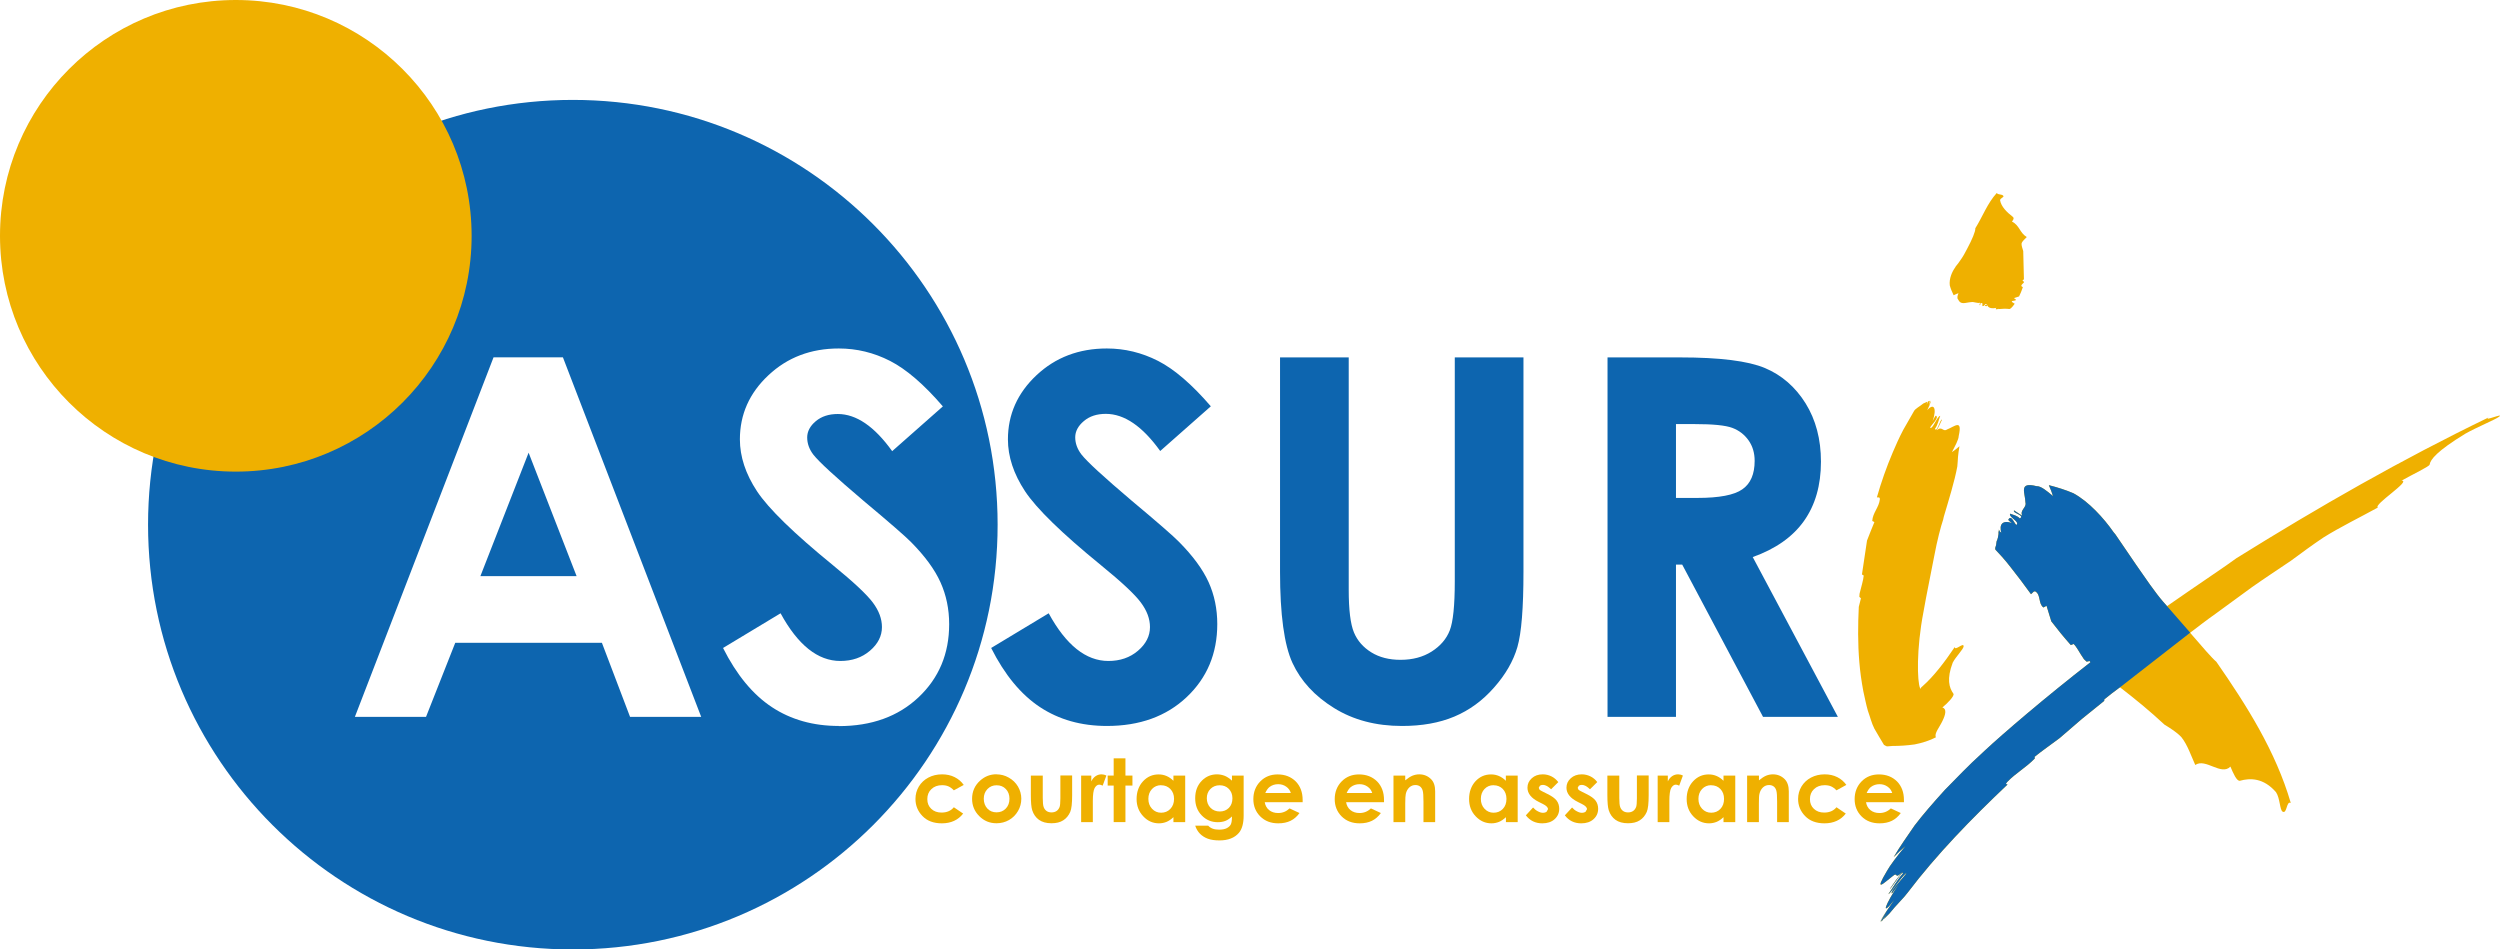 <?xml version="1.0" encoding="UTF-8"?>
<svg xmlns="http://www.w3.org/2000/svg" xmlns:xlink="http://www.w3.org/1999/xlink" id="Calque_2" data-name="Calque 2" viewBox="0 0 325.05 123.45">
  <defs>
    <style>
      .cls-1 {
        fill: #0d65af;
      }

      .cls-2 {
        clip-path: url(#clippath);
      }

      .cls-3 {
        fill: #efb000;
      }

      .cls-4 {
        fill: none;
      }
    </style>
    <clipPath id="clippath">
      <path class="cls-4" d="m324.24,54.24c-.53.17-1.06.33-.68.04-11.37,5.5-21.95,11.56-32.77,18.29-1.16.88-4.7,3.22-9.03,6.24-.17-.2-.35-.39-.52-.59-.95-1.08-2.39-3.18-3.49-4.77-1.15-1.69-2.11-3.1-2.7-3.96l-.24-.29c-1.28-1.84-3.24-3.99-5.23-5.07-.98-.42-2.05-.76-3.19-1.05.23.51.41.99.54,1.42-.78-.66-1.58-1.33-2.14-1.29-2.38-.6-1.47.85-1.44,2.13.18.67-.76.95-.42,1.72-.42-.28-.63-.42-1.06-.7-.27.36,1.46.62.75,1.05-.31-.35-.89-.49-1.28-.62-.12.53,1.26,1,.86,1.45-.1.01-.23-.22-.37-.45-.21-.34-.45-.67-.69-.26-.08.11.26.32.44.46-1.3-.41-1.65.26-1.37,1.28-.23-.16-.27-.41-.36-.39h0s.11.24.11.24l-.11-.07v.33s-.02.18-.02.18v-.02c-.03.25-.08.49-.16.69-.14.16-.08.59-.18.78-.09.2-.09.41-.03.47.38.39,1.23,1.3,2.03,2.35.82,1.02,1.69,2.2,2.58,3.42.23-.16.35-.46.6-.34.7.47.33,1.57,1.02,2.07l.4-.22c.19.62.42,1.35.62,2.02.79,1.03,1.6,2.03,2.54,3.09l.36-.15c.43.4.76,1.15,1.35,1.99l.35.32.38-.09.11.16c-5.93,4.61-11.38,9.29-13.74,11.49l-.5.47c-1.54,1.38-3.12,3.05-4.67,4.62-1.49,1.64-2.9,3.26-3.96,4.66-.91,1.35-1.88,2.66-2.71,4.1.54-.55,1.05-1.04,1.52-1.43-1.07,1.26-2.05,2.6-2.36,3.17-1.82,3.05-.4,1.57.71.73.33-.29.4-.21.47-.13.09.1.18.2.77-.4-.67.84-.99,1.28-1.6,2.17.02.08.41-.48.81-1.04.48-.67.97-1.35.86-.92-.7.77-1.26,1.79-1.88,2.67.21-.09.75-.83,1.26-1.53.53-.68,1.04-1.29,1.08-1.16-.33.47-2.04,2.23-1.9,2.58.03.07.64-.81.95-1.24-1.83,2.74-2.43,4.41-.62,2.1-.56.83-1.46,2.04-1.85,2.9h0c.21-.38.72-1.19.99-1.59-.33.5-.63,1.05-.89,1.51l.24-.19c.23-.35.44-.68.66-1.01-.19.3-.35.6-.53.89.23-.21.46-.45.74-.73.89-1.12,1.92-2.08,2.37-2.71,3.81-5.03,8.34-9.66,13-14.08-.07-.09-.39.07-.04-.33,1.17-1.21,2.42-1.85,3.59-3.06l-.03-.21c1.01-.82,2.14-1.59,3.25-2.43l2.9-2.5,2.96-2.39c-.09,0-.15-.04.03-.21.53-.45,1.22-.96,1.97-1.52,1.92,1.48,3.85,3.05,5.78,4.85.81.5,1.63,1.01,2.21,1.64.79.98,1.3,2.52,1.8,3.61.64-.44,1.44-.13,2.23.18.86.34,1.72.68,2.34.04.33.79.82,1.96,1.25,1.84,1.3-.36,3.04-.4,4.68,1.49.53.79.48,2.32.86,2.53.29.17.41-.2.53-.56.12-.36.24-.73.53-.56-1.97-6.71-5.71-12.64-9.68-18.36-.57-.47-1.83-1.94-3.41-3.77,1.09-.83,2.17-1.67,3.31-2.47,1.56-1.14,3.14-2.29,4.75-3.47,1.62-1.15,3.32-2.25,5.03-3.41,1.41-1.04,2.82-2.08,4.22-3.02,2.12-1.33,4.98-2.74,7.1-3.91-.63-.36,4.42-3.52,3.08-3.5,1.42-.8,3.63-1.85,3.65-2.08.09-.64.92-1.75,4.64-4.02,1.48-.84,3.9-1.83,4.38-2.2.15-.11.16-.16.08-.16-.12,0-.44.1-.76.2Z"></path>
    </clipPath>
  </defs>
  <g id="Calque_1-2" data-name="Calque 1">
    <path class="cls-3" d="m244,64.66c.18.06.42-.1.42.25-.11,1.07-.93,1.75-.99,2.83l.28.14c-.31.77-.65,1.57-.96,2.4-.22,1.46-.44,2.92-.66,4.41l.23.14c-.05.63-.33,1.46-.54,2.36l-.03.41.21.19c-.1.4-.19.76-.28,1.11-.11,2.31-.14,4.7.07,7.19.1,1.24.28,2.51.52,3.79.18.8.36,1.73.59,2.53.29.79.48,1.61.84,2.32.43.76.86,1.46,1.26,2.13.17.05.26.2.46.18.22-.02.43-.04.64-.05.92,0,1.89-.06,2.88-.2.97-.19,1.96-.5,2.77-.93-.27-.47.48-1.32.86-2.15.39-.8.57-1.54-.02-1.73.69-.55,1.62-1.54,1.43-1.79-.56-.78-.89-1.91-.09-4.03.39-.77,1.41-1.76,1.42-2.13,0-.57-1.15.67-1.15.09-1.35,2.01-2.77,3.85-4.18,5.09l-.22.2v.02s0,0,0,0v.03s-.04.09-.04.09l-.07-.07c-.38-.83-.5-5.09.44-9.93.42-2.42.97-4.97,1.4-7.26.39-2.08.84-3.78,1.16-4.74l.08-.36c.63-2.13,1.42-4.67,1.76-6.55.06-.48.05-.85.09-1.25.04-.42.1-.88.19-1.37-.36.31-.69.57-.99.77.4-.76.89-1.65.89-2.1.51-2.28-.53-1.23-1.52-.85-.54.37-.65-.52-1.33.11.29-.55.43-.82.68-1.38-.22-.19-.65,1.78-.92,1.18.37-.48.48-1.15.69-1.68-.41.03-.98,1.8-1.32,1.55.08-.33,1.23-1.28.77-1.57-.08-.06-.31.45-.44.71.59-1.73.13-2.41-.71-1.42.17-.41.5-.9.45-1.27h0c-.03.18-.17.48-.23.66.06-.22.1-.43.12-.62l-.22.08-.19.43.09-.39c-.18.08-.35.16-.52.23-.41.35-1.07.68-1.22,1l-1.38,2.41c-.6,1.14-.96,1.99-1.38,2.96-.81,1.91-1.5,3.86-2.06,5.84"></path>
    <path class="cls-3" d="m261.97,39.51l-.39-.26c-.06-.25.57-.04.52-.31l-.25-.18c.2-.07.44-.13.67-.22.17-.34.33-.72.49-1.2l-.21-.15c.04-.23.21-.29.35-.46v-.1s-.19-.15-.19-.15l.19-.17c-.03-1.11-.06-2.39-.09-3.67-.11-.35-.23-.7-.22-.96.08-.35.47-.61.68-.86-.93-.55-.94-1.54-1.93-2.01.14-.18.35-.44.1-.63-.73-.56-1.51-1.31-1.64-2.15.02-.28.53-.37.43-.55-.17-.28-.7-.11-.86-.39-1.23,1.35-1.83,3.05-2.79,4.59.04.39-.44,1.5-1.03,2.6-.35.64-.45.88-.75,1.32-.27.41-.57.82-.78,1.06l-.05.1c-.4.54-.82,1.47-.71,2.35.11.42.3.86.5,1.28.21-.11.43-.2.63-.27-.12.3-.22.64-.05.81.35.77.95.4,1.71.35.34-.07.79.19,1.15.08l-.09.31c.29.06-.08-.42.39-.23v.36c.4,0,.21-.36.61-.26.08.05-.61.19-.1.28l.14-.12c.11.35.6.46,1.17.32l-.17.21h0l.13-.12-.03.11.21-.02.12-.07-.02.06c.17,0,.32-.02.48-.03.33-.04.83,0,.83,0,.22.1.46-.14.84-.68"></path>
    <path class="cls-1" d="m157.44,52.82l-6.59,5.82c-2.31-3.22-4.67-4.83-7.07-4.83-1.17,0-2.12.31-2.86.94-.74.62-1.12,1.33-1.12,2.11s.27,1.52.8,2.22c.72.93,2.9,2.93,6.53,6.01,3.4,2.84,5.45,4.63,6.17,5.37,1.8,1.82,3.08,3.56,3.84,5.23.75,1.66,1.13,3.48,1.13,5.45,0,3.83-1.33,7-3.98,9.5s-6.11,3.75-10.37,3.75c-3.33,0-6.23-.82-8.7-2.45-2.47-1.63-4.59-4.19-6.35-7.69l7.48-4.51c2.25,4.13,4.84,6.2,7.76,6.2,1.53,0,2.81-.44,3.85-1.33,1.04-.89,1.56-1.92,1.56-3.08,0-1.06-.39-2.12-1.18-3.18-.78-1.06-2.51-2.68-5.19-4.86-5.09-4.15-8.38-7.36-9.87-9.61-1.49-2.26-2.23-4.51-2.23-6.75,0-3.24,1.24-6.02,3.71-8.34,2.47-2.32,5.52-3.48,9.15-3.48,2.33,0,4.55.54,6.67,1.62,2.11,1.08,4.4,3.05,6.86,5.91"></path>
    <path class="cls-1" d="m166.43,46.47h8.93v30.23c0,2.6.23,4.45.68,5.53.45,1.08,1.21,1.94,2.26,2.59,1.05.65,2.31.97,3.8.97,1.57,0,2.92-.36,4.05-1.08,1.13-.72,1.92-1.64,2.35-2.75.43-1.11.65-3.23.65-6.37v-29.12h8.93v27.87c0,4.7-.26,7.96-.79,9.79-.53,1.82-1.54,3.58-3.04,5.27-1.49,1.7-3.21,2.95-5.16,3.77-1.95.82-4.21,1.22-6.8,1.22-3.39,0-6.34-.78-8.85-2.34-2.51-1.56-4.3-3.5-5.39-5.85-1.08-2.34-1.62-6.3-1.62-11.87v-27.87Z"></path>
    <path class="cls-1" d="m209.01,46.47h9.43c5.16,0,8.84.46,11.03,1.38,2.19.92,3.95,2.45,5.29,4.59,1.33,2.14,2,4.67,2,7.59,0,3.07-.74,5.64-2.21,7.71-1.47,2.07-3.69,3.63-6.66,4.69l11.07,20.78h-9.73l-10.51-19.8h-.81v19.8h-8.9v-46.75Zm8.9,18.27h2.79c2.83,0,4.78-.37,5.84-1.12,1.07-.74,1.6-1.98,1.6-3.7,0-1.02-.26-1.91-.79-2.66-.53-.75-1.24-1.3-2.12-1.63-.89-.33-2.51-.49-4.88-.49h-2.44v9.6Z"></path>
    <polygon class="cls-1" points="62.46 74.91 74.97 74.91 68.73 58.86 62.46 74.91"></polygon>
    <path class="cls-1" d="m74.48,12.99c-30.5,0-55.23,24.73-55.23,55.23s24.73,55.23,55.23,55.23,55.23-24.73,55.23-55.23S104.98,12.99,74.48,12.99m7.44,80.22l-3.66-9.63h-19.07l-3.8,9.63h-9.25l18.03-46.75h9.02l17.98,46.75h-9.25Zm27.14,1.18c-3.33,0-6.23-.82-8.7-2.45-2.47-1.63-4.59-4.19-6.35-7.69l7.48-4.51c2.25,4.13,4.84,6.2,7.77,6.2,1.53,0,2.81-.44,3.85-1.33,1.04-.89,1.56-1.92,1.56-3.08,0-1.06-.39-2.12-1.18-3.18-.79-1.06-2.52-2.68-5.19-4.86-5.09-4.15-8.38-7.36-9.87-9.61-1.49-2.26-2.23-4.51-2.23-6.75,0-3.24,1.23-6.02,3.71-8.34,2.47-2.32,5.52-3.48,9.15-3.48,2.33,0,4.56.54,6.67,1.62,2.11,1.08,4.4,3.05,6.86,5.91l-6.59,5.82c-2.31-3.22-4.67-4.83-7.07-4.83-1.17,0-2.12.31-2.87.94-.74.62-1.11,1.33-1.11,2.11s.26,1.52.79,2.22c.72.93,2.9,2.93,6.53,6.01,3.4,2.84,5.45,4.63,6.18,5.37,1.8,1.82,3.08,3.56,3.83,5.23.75,1.66,1.13,3.48,1.13,5.45,0,3.84-1.33,7-3.98,9.5-2.65,2.5-6.11,3.75-10.37,3.75"></path>
    <path class="cls-3" d="m61.32,30.66c0,16.93-13.73,30.66-30.66,30.66S0,47.6,0,30.66,13.73,0,30.66,0s30.66,13.73,30.66,30.66"></path>
    <path class="cls-3" d="m125.3,102.06l-1.28.7c-.24-.25-.48-.42-.71-.52-.23-.1-.51-.15-.82-.15-.57,0-1.04.17-1.39.51-.36.34-.53.77-.53,1.3s.17.94.51,1.26c.34.33.79.49,1.34.49.69,0,1.22-.23,1.6-.69l1.21.82c-.65.84-1.58,1.27-2.77,1.27-1.07,0-1.92-.32-2.52-.95-.61-.63-.91-1.37-.91-2.22,0-.59.15-1.13.44-1.62.3-.49.71-.88,1.24-1.16.53-.28,1.12-.42,1.78-.42.61,0,1.15.12,1.63.36.48.24.88.58,1.19,1.02"></path>
    <path class="cls-3" d="m129.55,100.68c.58,0,1.12.14,1.62.43.51.29.9.67,1.19,1.16.28.49.43,1.02.43,1.58s-.14,1.11-.43,1.6c-.29.5-.68.89-1.17,1.17-.49.28-1.04.42-1.63.42-.88,0-1.62-.31-2.24-.93-.62-.62-.93-1.37-.93-2.25,0-.95.35-1.74,1.05-2.37.61-.55,1.32-.82,2.12-.82m.02,1.43c-.48,0-.87.16-1.19.49-.32.33-.48.75-.48,1.26s.16.95.47,1.28.71.49,1.19.49.88-.16,1.2-.49c.32-.33.48-.76.48-1.28s-.16-.94-.47-1.26c-.31-.33-.71-.49-1.2-.49"></path>
    <path class="cls-3" d="m134.03,100.84h1.55v2.92c0,.57.04.96.12,1.18.08.22.21.39.38.51.17.12.39.18.64.18s.47-.06.65-.18c.18-.12.31-.3.4-.53.06-.17.1-.55.1-1.12v-2.97h1.53v2.57c0,1.06-.08,1.78-.25,2.17-.21.47-.51.84-.91,1.09-.4.26-.91.38-1.53.38-.67,0-1.21-.15-1.63-.45-.41-.3-.7-.71-.87-1.24-.12-.37-.18-1.03-.18-2v-2.52Z"></path>
    <path class="cls-3" d="m140.58,100.84h1.31v.76c.14-.3.33-.53.57-.69.24-.16.49-.23.77-.23.2,0,.41.05.62.16l-.48,1.31c-.18-.09-.33-.13-.44-.13-.24,0-.43.15-.6.43-.16.29-.24.86-.24,1.7v.29s0,2.45,0,2.45h-1.52v-6.05Z"></path>
    <polygon class="cls-3" points="144.8 98.6 146.33 98.6 146.33 100.84 147.24 100.84 147.24 102.14 146.33 102.14 146.33 106.89 144.8 106.89 144.8 102.14 144.02 102.14 144.02 100.84 144.8 100.84 144.8 98.6"></polygon>
    <path class="cls-3" d="m152.57,100.84h1.53v6.05h-1.53v-.64c-.3.28-.6.49-.9.61-.3.12-.63.19-.98.19-.79,0-1.47-.3-2.04-.91-.58-.61-.87-1.36-.87-2.26s.28-1.7.84-2.3c.56-.6,1.23-.89,2.03-.89.37,0,.71.07,1.03.21.32.14.62.34.89.62v-.67Zm-1.61,1.25c-.47,0-.87.17-1.18.5-.31.33-.47.76-.47,1.28s.16.95.48,1.29c.32.34.71.51,1.18.51s.88-.16,1.2-.5c.32-.33.48-.77.48-1.3s-.16-.95-.48-1.28c-.32-.33-.72-.49-1.2-.49"></path>
    <path class="cls-3" d="m160.17,100.84h1.53v5.19c0,1.02-.21,1.78-.62,2.26-.56.65-1.4.98-2.52.98-.6,0-1.1-.07-1.51-.22-.41-.15-.75-.37-1.03-.65-.28-.29-.49-.64-.62-1.05h1.69c.15.17.34.3.58.39.23.09.51.13.84.13.41,0,.74-.06.99-.19.25-.13.43-.29.53-.49.1-.2.15-.55.15-1.04-.27.27-.55.46-.85.58-.3.12-.63.17-1,.17-.82,0-1.51-.29-2.08-.88-.57-.59-.85-1.33-.85-2.23,0-.96.3-1.73.9-2.32.54-.53,1.19-.79,1.94-.79.35,0,.68.07,1,.19.31.13.63.34.94.63v-.67Zm-1.59,1.26c-.48,0-.88.16-1.2.48-.32.32-.47.73-.47,1.21s.16.92.48,1.24c.32.32.73.48,1.21.48s.87-.16,1.18-.47c.31-.32.46-.73.46-1.24s-.16-.91-.47-1.23c-.31-.32-.71-.47-1.2-.47"></path>
    <path class="cls-3" d="m169.36,104.3h-4.92c.07.43.26.78.57,1.03.31.25.7.38,1.18.38.57,0,1.06-.2,1.48-.6l1.29.6c-.32.45-.71.79-1.16,1.01-.45.22-.98.33-1.6.33-.96,0-1.74-.3-2.34-.9-.6-.6-.9-1.35-.9-2.25s.3-1.69.9-2.3c.6-.61,1.35-.91,2.26-.91.96,0,1.74.31,2.35.91.6.61.9,1.42.9,2.42v.29Zm-1.53-1.2c-.1-.34-.3-.61-.6-.82-.3-.21-.64-.32-1.04-.32-.43,0-.8.12-1.12.36-.2.15-.39.41-.56.79h3.32Z"></path>
    <path class="cls-3" d="m179.94,104.3h-4.92c.07.43.26.78.57,1.03.31.25.7.38,1.18.38.57,0,1.06-.2,1.48-.6l1.29.6c-.32.45-.71.79-1.16,1.01-.45.22-.98.33-1.6.33-.96,0-1.74-.3-2.34-.9-.6-.6-.9-1.35-.9-2.25s.3-1.69.9-2.3c.6-.61,1.35-.91,2.26-.91.96,0,1.74.31,2.35.91.6.61.9,1.42.9,2.42v.29Zm-1.53-1.2c-.1-.34-.3-.61-.6-.82-.3-.21-.64-.32-1.04-.32-.43,0-.8.12-1.12.36-.2.15-.39.41-.56.79h3.32Z"></path>
    <path class="cls-3" d="m181.18,100.84h1.53v.62c.35-.29.66-.49.95-.61.28-.11.57-.17.87-.17.61,0,1.12.21,1.54.63.36.36.53.88.53,1.58v4h-1.52v-2.65c0-.72-.03-1.2-.1-1.44-.07-.24-.18-.42-.34-.54-.16-.12-.36-.19-.6-.19-.31,0-.57.1-.8.31-.22.21-.38.49-.46.85-.04.19-.07.6-.07,1.23v2.43h-1.53v-6.05Z"></path>
    <path class="cls-3" d="m195.8,100.84h1.53v6.05h-1.53v-.64c-.3.28-.6.49-.9.61-.3.12-.63.19-.98.19-.79,0-1.47-.3-2.05-.91-.58-.61-.86-1.36-.86-2.26s.28-1.7.83-2.3c.56-.6,1.23-.89,2.03-.89.37,0,.71.07,1.03.21.32.14.62.34.89.62v-.67Zm-1.61,1.25c-.47,0-.87.17-1.18.5-.31.33-.47.76-.47,1.28s.16.95.48,1.29c.32.34.71.51,1.18.51s.88-.16,1.2-.5c.32-.33.47-.77.47-1.3s-.16-.95-.47-1.28c-.32-.33-.72-.49-1.2-.49"></path>
    <path class="cls-3" d="m202.62,101.68l-.95.94c-.39-.38-.74-.57-1.05-.57-.17,0-.31.04-.4.11l-.15.27.09.23c.06.07.22.16.46.28l.56.28c.59.29,1,.58,1.22.88.22.3.33.65.33,1.06,0,.54-.2.99-.6,1.35-.4.36-.93.54-1.6.54-.89,0-1.6-.34-2.14-1.04l.94-1.02c.18.21.39.38.63.5.24.13.46.19.64.19.2,0,.37-.05.49-.14l.18-.33c0-.23-.22-.46-.67-.68l-.52-.26c-.99-.49-1.48-1.11-1.48-1.85,0-.48.18-.89.56-1.23.37-.34.85-.51,1.43-.51.4,0,.77.09,1.12.26.35.17.64.42.89.74"></path>
    <path class="cls-3" d="m207.68,101.68l-.95.94c-.39-.38-.74-.57-1.05-.57-.17,0-.31.04-.4.11l-.15.27.09.23c.06.07.21.16.46.28l.56.28c.59.29,1,.58,1.22.88.22.3.33.65.33,1.06,0,.54-.2.99-.6,1.35-.4.36-.93.54-1.6.54-.89,0-1.6-.34-2.13-1.04l.94-1.02c.18.21.39.38.63.5.24.13.46.19.64.19.2,0,.36-.05.49-.14l.18-.33c0-.23-.22-.46-.67-.68l-.52-.26c-.99-.49-1.48-1.11-1.48-1.85,0-.48.18-.89.56-1.23.37-.34.85-.51,1.43-.51.4,0,.77.09,1.12.26.35.17.65.42.89.74"></path>
    <path class="cls-3" d="m208.99,100.84h1.55v2.92c0,.57.04.96.12,1.18.08.22.21.39.38.51.17.12.39.18.64.18s.47-.06.65-.18c.18-.12.31-.3.4-.53.06-.17.1-.55.1-1.12v-2.97h1.53v2.57c0,1.06-.08,1.78-.25,2.17-.21.47-.51.84-.91,1.09-.4.26-.91.38-1.53.38-.67,0-1.21-.15-1.63-.45-.41-.3-.7-.71-.87-1.24-.12-.37-.18-1.03-.18-2v-2.52Z"></path>
    <path class="cls-3" d="m215.54,100.84h1.31v.76c.14-.3.33-.53.57-.69.24-.16.49-.23.77-.23.2,0,.41.05.62.16l-.48,1.31c-.18-.09-.33-.13-.44-.13-.24,0-.43.15-.6.43-.16.29-.24.86-.24,1.7v.29s0,2.45,0,2.45h-1.52v-6.05Z"></path>
    <path class="cls-3" d="m224.09,100.84h1.53v6.05h-1.53v-.64c-.3.28-.6.49-.9.61-.3.12-.63.19-.98.19-.79,0-1.47-.3-2.05-.91-.58-.61-.86-1.36-.86-2.26s.28-1.7.84-2.3c.56-.6,1.23-.89,2.03-.89.37,0,.71.07,1.03.21.32.14.62.34.89.62v-.67Zm-1.61,1.25c-.47,0-.87.17-1.18.5-.31.33-.47.76-.47,1.28s.16.95.48,1.29c.32.34.71.51,1.18.51s.88-.16,1.2-.5c.32-.33.47-.77.47-1.3s-.16-.95-.47-1.28c-.32-.33-.72-.49-1.2-.49"></path>
    <path class="cls-3" d="m227.17,100.84h1.53v.62c.35-.29.66-.49.94-.61.28-.11.57-.17.87-.17.61,0,1.12.21,1.54.63.35.36.53.88.53,1.58v4h-1.52v-2.65c0-.72-.03-1.2-.1-1.44-.07-.24-.18-.42-.34-.54-.16-.12-.36-.19-.6-.19-.31,0-.57.1-.8.31-.22.21-.38.49-.46.85-.05.19-.07.6-.07,1.23v2.43h-1.53v-6.05Z"></path>
    <path class="cls-3" d="m240.05,102.06l-1.27.7c-.24-.25-.48-.42-.71-.52-.23-.1-.51-.15-.82-.15-.57,0-1.04.17-1.39.51-.36.34-.53.77-.53,1.3s.17.94.51,1.26c.34.33.79.49,1.34.49.69,0,1.22-.23,1.6-.69l1.21.82c-.65.84-1.58,1.27-2.77,1.27-1.07,0-1.92-.32-2.52-.95-.61-.63-.91-1.37-.91-2.22,0-.59.15-1.13.44-1.62.3-.49.71-.88,1.24-1.16.53-.28,1.12-.42,1.78-.42.61,0,1.15.12,1.63.36.48.24.88.58,1.19,1.02"></path>
    <path class="cls-3" d="m247.55,104.3h-4.93c.07.43.26.78.57,1.03.31.25.7.38,1.18.38.57,0,1.06-.2,1.48-.6l1.29.6c-.32.45-.71.79-1.16,1.01-.45.22-.98.33-1.6.33-.96,0-1.74-.3-2.34-.9-.6-.6-.9-1.35-.9-2.25s.3-1.69.9-2.3c.6-.61,1.35-.91,2.26-.91.96,0,1.74.31,2.35.91.6.61.9,1.42.9,2.42v.29Zm-1.53-1.2c-.1-.34-.3-.61-.6-.82-.3-.21-.64-.32-1.04-.32-.43,0-.8.12-1.12.36-.2.15-.39.41-.56.79h3.32Z"></path>
    <path class="cls-3" d="m323.56,54.28c-11.37,5.5-21.95,11.56-32.77,18.29-1.16.88-4.7,3.22-9.03,6.24-.17-.2-.35-.39-.52-.59-.95-1.08-2.39-3.17-3.49-4.77-1.15-1.69-2.11-3.1-2.7-3.96l-.24-.29c-1.28-1.84-3.24-3.99-5.23-5.07-.98-.42-2.05-.76-3.19-1.05.23.51.41.99.54,1.42-.78-.66-1.58-1.33-2.14-1.29-2.38-.6-1.47.85-1.44,2.13.18.67-.76.95-.42,1.72-.42-.28-.63-.42-1.06-.7-.27.36,1.46.61.75,1.05-.31-.35-.89-.49-1.28-.62-.12.53,1.26,1,.87,1.45-.25.03-.66-1.4-1.07-.7-.08.11.26.32.44.46-1.3-.41-1.65.26-1.37,1.28-.23-.16-.27-.41-.36-.39h0s.11.24.11.24l-.11-.07v.33s-.02.18-.02.18v-.02c-.03.25-.08.49-.16.69-.13.16-.08.59-.18.78-.09.2-.09.41-.03.47.38.39,1.23,1.3,2.03,2.35.82,1.02,1.69,2.2,2.58,3.42.23-.16.35-.46.6-.34.7.47.33,1.57,1.02,2.07l.4-.22c.19.62.42,1.35.62,2.02.79,1.03,1.6,2.03,2.54,3.09l.36-.15c.43.4.76,1.15,1.35,1.99l.35.32.38-.09.11.16c-5.93,4.61-11.38,9.29-13.74,11.49l-.5.47c-1.54,1.38-3.12,3.05-4.67,4.62-1.49,1.64-2.9,3.25-3.97,4.66-.91,1.35-1.88,2.66-2.71,4.1.54-.55,1.05-1.04,1.52-1.43-1.07,1.26-2.05,2.6-2.36,3.17-1.82,3.05-.4,1.57.71.73.73-.65.18.55,1.24-.53-.67.84-.99,1.28-1.6,2.17.04.18,1.87-2.75,1.67-1.96-.7.77-1.26,1.79-1.88,2.67.21-.09.75-.83,1.26-1.53.53-.68,1.04-1.29,1.08-1.16-.33.47-2.04,2.23-1.9,2.58.03.07.64-.81.95-1.24-1.83,2.74-2.43,4.41-.62,2.1-.56.83-1.46,2.04-1.85,2.9h0c.2-.38.72-1.19.99-1.59-.33.5-.63,1.05-.89,1.51l.24-.19c.26-.4.5-.77.74-1.13-.23.34-.41.68-.61,1.01.23-.21.46-.45.74-.73.89-1.12,1.92-2.08,2.37-2.71,3.81-5.03,8.34-9.66,13-14.08-.07-.09-.39.07-.04-.33,1.17-1.21,2.42-1.85,3.59-3.06l-.03-.21c1.01-.82,2.14-1.59,3.25-2.43l2.9-2.5,2.96-2.39c-.09-.01-.15-.04.03-.21.53-.45,1.22-.96,1.97-1.52,1.92,1.48,3.85,3.05,5.78,4.85.81.5,1.63,1.01,2.21,1.64.79.98,1.3,2.52,1.8,3.61,1.34-.93,3.38,1.45,4.57.21.33.78.82,1.96,1.25,1.84,1.3-.36,3.04-.4,4.68,1.49.53.79.48,2.32.86,2.53.59.33.47-1.45,1.06-1.13-1.96-6.71-5.71-12.64-9.68-18.36-.57-.47-1.83-1.94-3.41-3.77,1.09-.83,2.17-1.67,3.31-2.47,1.56-1.14,3.14-2.29,4.75-3.47,1.63-1.15,3.32-2.25,5.03-3.41,1.41-1.04,2.82-2.08,4.22-3.02,2.11-1.33,4.98-2.74,7.1-3.91-.63-.36,4.42-3.52,3.08-3.5,1.42-.8,3.63-1.85,3.65-2.08.09-.64.92-1.75,4.64-4.02,1.48-.84,3.9-1.83,4.38-2.2.76-.58-2.12.67-1.36.09"></path>
    <g class="cls-2">
      <path class="cls-1" d="m271.11,60.85c-.3.6,10.65,17.96,10.65,17.96l3.01,3.45-9.9,7.71s-33.03,36.03-33.18,35.58c-.15-.45,2.85-19.82,2.85-19.82,0,0,23.87-21.62,23.42-21.32-.45.3-9.76-14.11-10.21-14.41-.45-.3,6-11.56,6-11.56l7.36,2.4Z"></path>
    </g>
  </g>
</svg>
